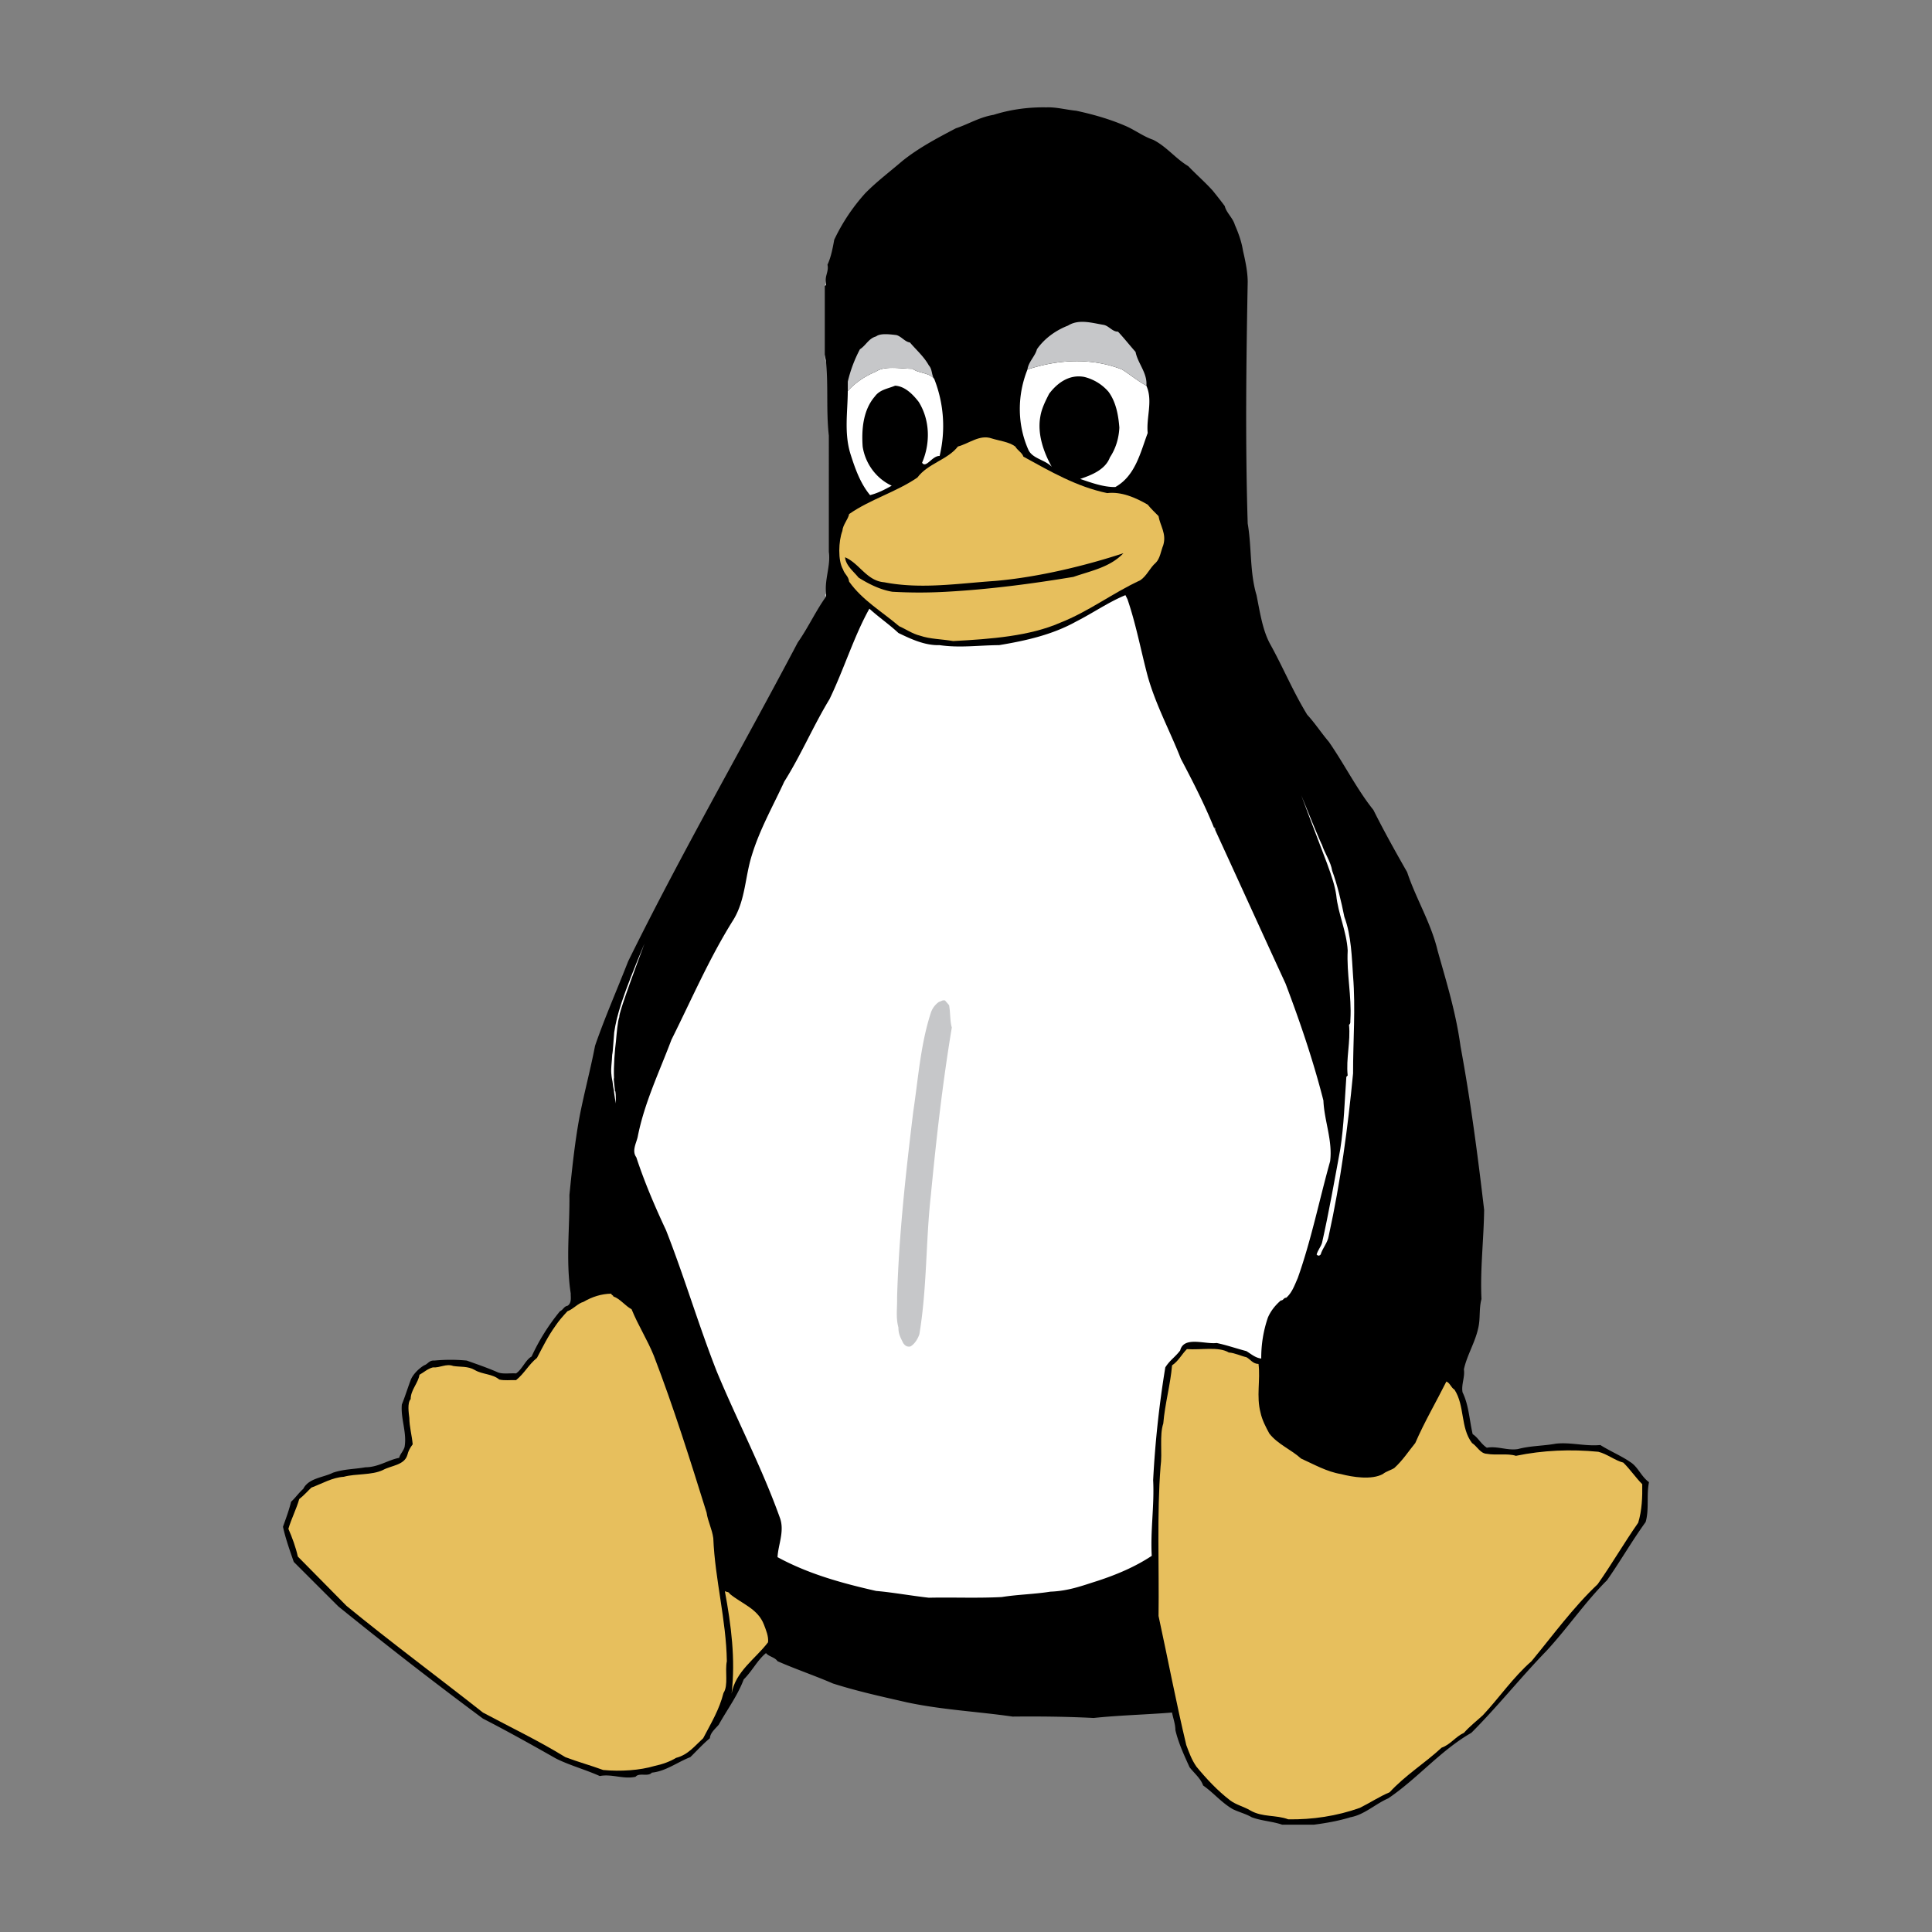 <svg xmlns="http://www.w3.org/2000/svg" width="2500" height="2500" viewBox="0 0 192.756 192.756"><rect x="0" y="0" width="192.756" height="192.756" fill="#808080" stroke="none"/><g fill-rule="evenodd" clip-rule="evenodd"><path fill="#fff" fill-opacity="0" d="M0 0h192.756v192.756H0V0z"/><path d="M104.396 10.712c.984-.042 1.99.244 2.969.335 1.637.351 3.301.819 4.85 1.483.979.405 1.84 1.085 2.834 1.415 1.336.675 2.244 1.883 3.504 2.632.867.904 1.59 1.51 2.426 2.425.43.532.809 1.011 1.213 1.553.164.681.809 1.175 1.01 1.882.346.787.666 1.654.809 2.563.234 1.026.463 2.063.473 3.1-.148 8.036-.25 16.081 0 24.132.41 2.372.191 4.845.879 7.142.346 1.717.6 3.478 1.344 4.855 1.283 2.303 2.293 4.759 3.713 7.078.781.846 1.387 1.792 2.154 2.696 1.535 2.202 2.818 4.775 4.451 6.807 1.047 2.095 2.189 4.143 3.365 6.201.877 2.643 2.383 5.067 3.037 7.817.865 3.096 1.824 6.137 2.291 9.572 1.006 5.439 1.713 10.832 2.355 16.311-.037 2.961-.408 5.934-.266 8.896-.271.994-.084 1.961-.34 2.967-.314 1.393-1.117 2.67-1.414 4.047.121.771-.277 1.51-.133 2.291.633 1.293.68 2.777 1.01 4.176.527.318.803.951 1.414 1.352 1.043-.193 2.047.303 3.102.133 1.254-.336 2.562-.309 3.775-.537 1.488-.166 2.951.281 4.445.133.973.615 2.1 1.084 2.967 1.686.777.463 1.102 1.457 1.889 2.021-.271 1.322.031 2.711-.336 3.977-1.361 1.883-2.541 3.936-3.844 5.797-2.197 2.191-3.951 4.791-6.068 7.078-2.574 2.652-4.85 5.525-7.477 8.156-3.084 1.766-5.355 4.547-8.291 6.537-1.318.578-2.377 1.631-3.775 1.887-1.16.361-2.436.586-3.643.74h-3.164c-.984-.336-2.084-.379-3.037-.74-.611-.355-1.281-.51-1.887-.807-1.123-.645-1.926-1.639-2.963-2.363-.244-.707-.883-1.217-1.352-1.818-.547-1.207-1.111-2.414-1.414-3.705-.006-.629-.229-1.176-.336-1.756-2.594.213-5.215.266-7.82.543-2.697-.139-5.398-.166-8.09-.139-3.504-.506-7.014-.67-10.513-1.414-2.495-.57-4.962-1.107-7.414-1.889-1.829-.793-3.754-1.441-5.525-2.223-.276-.41-.877-.457-1.149-.809-.867.713-1.356 1.766-2.223 2.627-.606 1.611-1.659 3.025-2.494 4.521-.346.414-.856.812-.877 1.344-.724.602-1.261 1.213-1.958 1.889-1.303.506-2.452 1.414-3.84 1.547-.351.441-1.26-.031-1.617.41-1.196.281-2.388-.309-3.573-.07-1.446-.648-3.042-1.078-4.382-1.754-2.419-1.373-4.834-2.723-7.28-3.979a431.506 431.506 0 0 1-14.422-11.188c-1.484-1.479-2.967-2.963-4.451-4.445-.404-1.182-.819-2.324-1.074-3.506.303-.85.596-1.627.809-2.494.409-.365.792-.92 1.212-1.281.532-1.084 2.011-1.133 2.968-1.617 1.096-.371 2.148-.346 3.233-.541 1.308-.006 2.266-.734 3.372-.941.101-.404.409-.648.537-1.08.255-1.414-.404-2.834-.271-4.244.324-.803.564-1.59.877-2.43.224-.59.851-1.186 1.351-1.479.394-.139.49-.51 1.011-.473a17.114 17.114 0 0 1 3.233 0c1.01.361 2.031.707 3.031 1.143.494.244 1.255.096 1.888.139.617-.404.941-1.346 1.553-1.686a20.75 20.75 0 0 1 2.829-4.516c.324-.143.394-.479.744-.541.479-.271.304-.969.335-1.213-.505-3.271-.096-6.562-.133-9.844.261-2.611.542-5.285 1.011-7.816.457-2.367 1.096-4.719 1.547-7.078.979-2.836 2.228-5.67 3.303-8.425 5.312-10.79 11.332-21.202 16.921-31.811 1.042-1.484 1.792-3.143 2.829-4.584v-.271c-.181-1.404.473-2.818.271-4.18V43.468c-.276-2.425-.048-4.861-.271-7.28-.043-.271-.096-.537-.133-.808v-6.876c.197-.053.106-.175.133-.266-.176-.675.297-1.154.133-1.824.361-.771.526-1.669.675-2.494a19.163 19.163 0 0 1 3.101-4.647c1.148-1.165 2.42-2.117 3.643-3.169 1.643-1.335 3.531-2.324 5.392-3.303 1.244-.404 2.318-1.101 3.771-1.346 1.696-.541 3.51-.775 5.258-.743z"/><path d="M111.949 36.866c.812.516 1.541 1.127 2.424 1.616.676 1.511-.025 3.143.133 4.717-.732 1.968-1.238 4.281-3.232 5.393-1.176.016-2.393-.431-3.504-.808 1.037-.357 2.494-.883 2.967-2.154.59-.883.893-1.926.941-2.968-.096-1.239-.33-2.547-1.08-3.573a4.66 4.66 0 0 0-2.424-1.483c-1.559-.293-2.762.691-3.506 1.686-.371.733-.754 1.483-.877 2.292-.309 1.729.336 3.542 1.143 4.989-.686-.729-1.967-.803-2.355-1.75-1.121-2.558-1.074-5.451-.068-7.955 3.051-1.013 6.374-1.204 9.438-.002zM91.05 36.796c.638.479 1.622.346 2.159 1.01a12.79 12.79 0 0 1 .537 7.685c-.734-.038-1.361 1.282-1.75.675.83-1.92.803-4.238-.335-6.068-.59-.766-1.398-1.574-2.361-1.617-.724.309-1.511.377-2.021 1.08-1.175 1.362-1.33 3.302-1.212 4.988.255 1.691 1.35 3.196 2.898 3.909-.712.399-1.382.739-2.159.941-.983-1.186-1.494-2.659-1.957-4.111-.644-2.09-.277-4.186-.266-6.27.771-.872 1.771-1.516 2.83-1.952.829-.599 2.525-.275 3.637-.27zM112.486 59.78c.861 2.511 1.334 5.105 2.02 7.685.803 2.866 2.234 5.488 3.303 8.227 1.176 2.234 2.33 4.478 3.303 6.871.043.096.096.175.139.271 2.344 5.095 4.648 10.179 7.008 15.3 1.447 3.818 2.756 7.658 3.777 11.662.084 2.035.936 4.004.67 6.066-1.086 3.877-1.883 7.865-3.234 11.662-.314.707-.562 1.441-1.143 1.953-.277-.006-.266.275-.543.27-.543.475-.984 1.012-1.281 1.688a12.295 12.295 0 0 0-.67 4.109c-.602-.074-1.01-.457-1.484-.744-.994-.256-1.945-.596-2.967-.809-1.17.145-3.281-.713-3.637.746-.549.711-1.006.939-1.484 1.686a101.772 101.772 0 0 0-1.213 11.252c.133 2.51-.287 5.031-.139 7.551-1.643 1.09-3.482 1.867-5.391 2.494-1.475.463-2.898 1.016-4.719 1.08-1.615.26-3.27.281-4.85.537-2.43.127-4.86.016-7.279.068-1.755-.195-3.675-.543-5.259-.676-3.398-.77-6.749-1.689-9.838-3.371.053-1.195.697-2.531.266-3.84-1.787-5.029-4.286-9.762-6.333-14.693-1.829-4.658-3.238-9.459-5.058-14.086-1.121-2.389-2.153-4.809-2.967-7.281-.463-.633-.005-1.387.138-2.025.665-3.402 2.148-6.455 3.372-9.705 2.015-4.031 3.792-8.173 6.2-11.997 1.186-1.973 1.138-4.265 1.819-6.403.792-2.6 2.117-4.913 3.233-7.343 1.675-2.66 2.893-5.558 4.515-8.227 1.436-2.973 2.462-6.328 3.978-9.029.936.856 1.952 1.542 2.898 2.425 1.287.622 2.659 1.26 4.11 1.212 1.979.298 3.952.011 5.934 0 2.67-.441 5.33-1.042 7.686-2.355 1.67-.846 3.264-1.957 4.918-2.632.07.135.132.268.202.401zM63.014 97.393c.037-.133.095-.271.133-.404-.038.132-.096.271-.133.404zM62.206 99.957v-.139.139z" fill="#fff"/><path d="M98.936 43.741c.799.25 1.707.33 2.361.809.203.373.682.612.809 1.01 2.691 1.478 5.318 3.005 8.359 3.637 1.414-.165 2.803.436 4.041 1.149.346.431.719.776 1.08 1.144.164.974.814 1.749.475 2.898-.24.579-.311 1.319-.746 1.755-.611.531-.867 1.281-1.547 1.749-2.76 1.276-5.133 3.116-8.02 4.249-3.016 1.313-6.818 1.617-10.652 1.818-1.105-.196-2.292-.186-3.302-.537-.745-.175-1.463-.675-2.09-.947-1.687-1.441-3.67-2.585-4.988-4.445-.075-.58-.437-.702-.606-1.213-.531-.898-.447-2.85-.069-3.845.054-.638.58-1.154.676-1.686 2.148-1.489 4.669-2.181 6.807-3.638 1.053-1.415 3.037-1.781 4.047-3.1 1.105-.291 2.179-1.221 3.365-.807z" fill="#e7bf5d"/><path d="M112.082 55.196c-1.346 1.41-3.232 1.75-4.988 2.361-4.229.702-8.451 1.25-12.672 1.483a47.544 47.544 0 0 1-5.392 0c-1.192-.196-2.356-.771-3.372-1.414-.505-.627-1.276-1.208-1.345-2.026 1.436.611 2.159 2.356 3.908 2.494 3.681.713 7.365.117 11.055-.133 4.355-.372 9.136-1.558 12.806-2.765z"/><path d="M82.291 28.506c.038-.09.09-.175.133-.266-.027.091.064.213-.133.266zM110.125 32.415c.537.117.852.681 1.42.675.605.648 1.148 1.34 1.75 2.021.223 1.153 1.201 2.116 1.078 3.371-.883-.489-1.611-1.101-2.424-1.616-3.064-1.202-6.387-1.011-9.439 0 .09-.75.775-1.335.945-2.021.746-1.074 1.879-1.888 3.102-2.361 1.084-.681 2.392-.261 3.568-.069zM89.433 33.43c.516.144.835.665 1.351.739.644.756 1.409 1.42 1.888 2.292.356.377.255.967.537 1.345-.537-.665-1.521-.532-2.159-1.01-1.112-.006-2.808-.33-3.637.271-1.059.436-2.059 1.08-2.83 1.952v-.941a13.45 13.45 0 0 1 1.213-3.233c.611-.394.867-1.08 1.617-1.282.43-.346 1.451-.197 2.02-.133zM82.424 36.19c-.133-.271-.133-.537-.133-.808.038.271.09.537.133.808zM82.424 59.514c-.133-.096-.133-.176 0-.271v.271zM121.25 82.833c-.043-.095-.096-.175-.139-.271.198-.006.112.175.139.271zM64.226 94.293c.043-.096.096-.175.133-.271-.037.096-.09.175-.133.271zM94.692 100.291c.133.734.085 1.611.271 2.223-.925 5.559-1.547 11.088-2.09 16.715-.516 4.627-.377 9.27-1.148 13.891-.133.404-.431.941-.877 1.211-.383.092-.596-.127-.74-.34-.234-.494-.479-.867-.473-1.547-.276-1.006-.106-1.979-.133-2.967.175-6.223.867-12.428 1.617-18.602.5-3.303.713-6.627 1.755-9.844a2.15 2.15 0 0 1 .809-1.074c.255-.064.309-.191.606-.139.132.164.271.309.403.473z" fill="#c6c7c9"/><path d="M61.195 129.344c.712.26 1.148.92 1.819 1.281.659 1.627 1.569 3.025 2.223 4.646 1.973 5.139 3.611 10.359 5.259 15.641.127.889.542 1.611.67 2.559.165 4.105 1.288 8.131 1.351 12.268-.208 1.01.175 2.398-.335 3.17-.41 1.643-1.229 2.998-2.026 4.514-.84.771-1.51 1.654-2.696 1.957-.612.367-1.341.639-2.154.809-1.463.438-3.372.568-5.126.404-1.239-.457-2.558-.818-3.771-1.281-2.669-1.643-5.52-3-8.227-4.451-4.515-3.562-9.227-7.047-13.613-10.646-1.617-1.643-3.234-3.275-4.855-4.918-.208-.941-.564-1.9-.941-2.766.298-1.021.803-1.979 1.08-2.969.436-.328.904-.859 1.212-1.143 1.069-.398 2.085-1.01 3.233-1.08 1.207-.33 2.792-.143 3.908-.676.841-.461 2.117-.473 2.431-1.482.106-.436.276-.734.537-1.08-.074-.867-.33-1.754-.335-2.627-.064-.531-.213-1.5.133-1.887-.005-.904.761-1.611.877-2.426.447-.244.803-.602 1.345-.738.718.057 1.309-.4 2.027-.139.712.117 1.446-.006 2.153.404.734.445 1.76.371 2.431.945.521.129 1.117.037 1.68.064.846-.682 1.249-1.543 2.09-2.223.569-1.08 1.106-2.176 1.824-3.17.356-.541.771-1 1.212-1.479.628-.238 1.006-.771 1.617-.945.829-.49 1.786-.803 2.765-.809 0 .177.165.107.202.273zM122.596 134.938c.596.037 1.232.361 1.754.469.404.211.645.67 1.213.674.201 1.602-.234 3.24.201 4.855.154.738.537 1.463.879 2.09.84 1.074 2.18 1.596 3.164 2.494 1.291.58 2.557 1.314 3.977 1.547 1.15.305 3.074.607 4.18 0 .336-.275.852-.404 1.15-.605.834-.76 1.402-1.648 2.09-2.494.914-2.111 2.084-4.096 3.1-6.131.377.148.457.6.809.809 1.047 1.611.58 3.785 1.748 5.322.518.33.82 1.053 1.484 1.08.932.17 2.074-.068 2.898.201 2.695-.559 5.479-.674 8.223-.404.871.213 1.68.879 2.492 1.08.676.664 1.25 1.516 1.889 2.154.021 1.285-.027 2.611-.404 3.844-1.43 2.049-2.627 4.121-4.041 6.131-2.457 2.326-4.51 5.154-6.605 7.686-1.83 1.596-3.25 3.686-4.855 5.393-.633.58-1.291 1.084-1.887 1.754-.84.379-1.34 1.17-2.225 1.479-1.68 1.559-3.6 2.729-5.189 4.451-1.01.42-1.967 1.059-2.967 1.553-2.293.82-4.76 1.186-7.143 1.145-1.223-.463-2.568-.188-3.775-.879-.643-.387-1.426-.562-2.021-1.01-1.26-.967-2.361-2.143-3.371-3.371-.484-.707-.707-1.352-1.01-2.154-1.021-4.281-1.83-8.566-2.766-12.875.068-4.961-.17-10.178.201-14.895.197-1.404-.127-3.121.273-4.312.158-1.941.711-3.871.875-5.797.639-.426.943-1.08 1.48-1.621 1.392.108 3.173-.281 4.179.337zM72.789 159c1.196 1.01 2.823 1.479 3.435 3.102.191.51.474 1.158.404 1.75-1.255 1.658-3.244 2.893-3.637 5.125.404-3.424-.042-6.85-.675-10.248.083.128.424.058.473.271z" fill="#e7bf5d"/><path d="M63.014 97.393c-.027.107-.043.229-.069.336.026-.108.042-.229.069-.336zM62.206 99.957c-.042.09-.096.17-.341.393.245-.223.298-.303.341-.393zM62.875 97.797c-.027.107-.037.229-.064.336.027-.108.038-.229.064-.336zM62.945 97.729l-.069.068.069-.068zM62.743 98.201c-.026.107-.042.229-.069.336.026-.107.042-.228.069-.336zM62.812 98.133l-.069.068.069-.068zM61.397 102.244v0zM62.61 98.605c-.027.107-.043.229-.069.336.026-.107.042-.228.069-.336zM62.674 98.537c-.027.025-.038.041-.064.068.026-.027.037-.043.064-.068z" fill="#fff"/><path d="M61.259 107.572c-.064 0 .042.631.101 1.287.069-.043.102.574.069 1.232-.106-.676-.196-1.297-.17-1.238-.038-.123-.112-.58-.149-.941-.08-.367-.148-.941-.085-.553-.127-.586.037-1.426.053-2.123.048-.303.042-.025.202-2.244.256-1.689.756-3.451 3.021-8.854-2.297 6.148-2.542 7.143-2.515 7.338-.154.363-.261 1.607-.335 2.447-.097.686-.251 2.495-.192 3.649zM131.832 83.982c-.043.037-.096.09-.139.133.043-.043.096-.096.139-.133z" fill="#fff"/><path d="M134.123 91.464c.709 1.893.746 4.11.873 5.928.262 3.229-.006 6.473 0 9.705-.516 5.398-1.25 10.828-2.424 16.178-.102.723-.635 1.254-.809 1.889-.133.148-.271.148-.404 0 .127-.447.398-.729.537-1.15.695-3.09 1.25-6.252 1.824-9.363.377-2.414.43-4.83.605-7.217l.133-.133c-.18-1.686.303-3.377.133-5.057.197-.133.111-.361.139-.537.133-2.293-.389-4.59-.271-6.877-.105-1.904-.967-3.691-1.143-5.525-.271-1.809-1.08-3.478-3.488-9.95 1.961 4.829 2.041 4.893 2.057 4.909.309.941.883 1.702 1.027 2.616.506 1.361.908 3.074 1.211 4.584zM62.471 99.01c-.026.105-.037.229-.063.336.026-.108.037-.231.063-.336zM62.541 98.941c-.026.025-.042.043-.069.068l.069-.068zM62.408 99.346c-.027.031-.042.041-.069.068.026-.027.042-.037.069-.068z" fill="#fff"/></g></svg>
